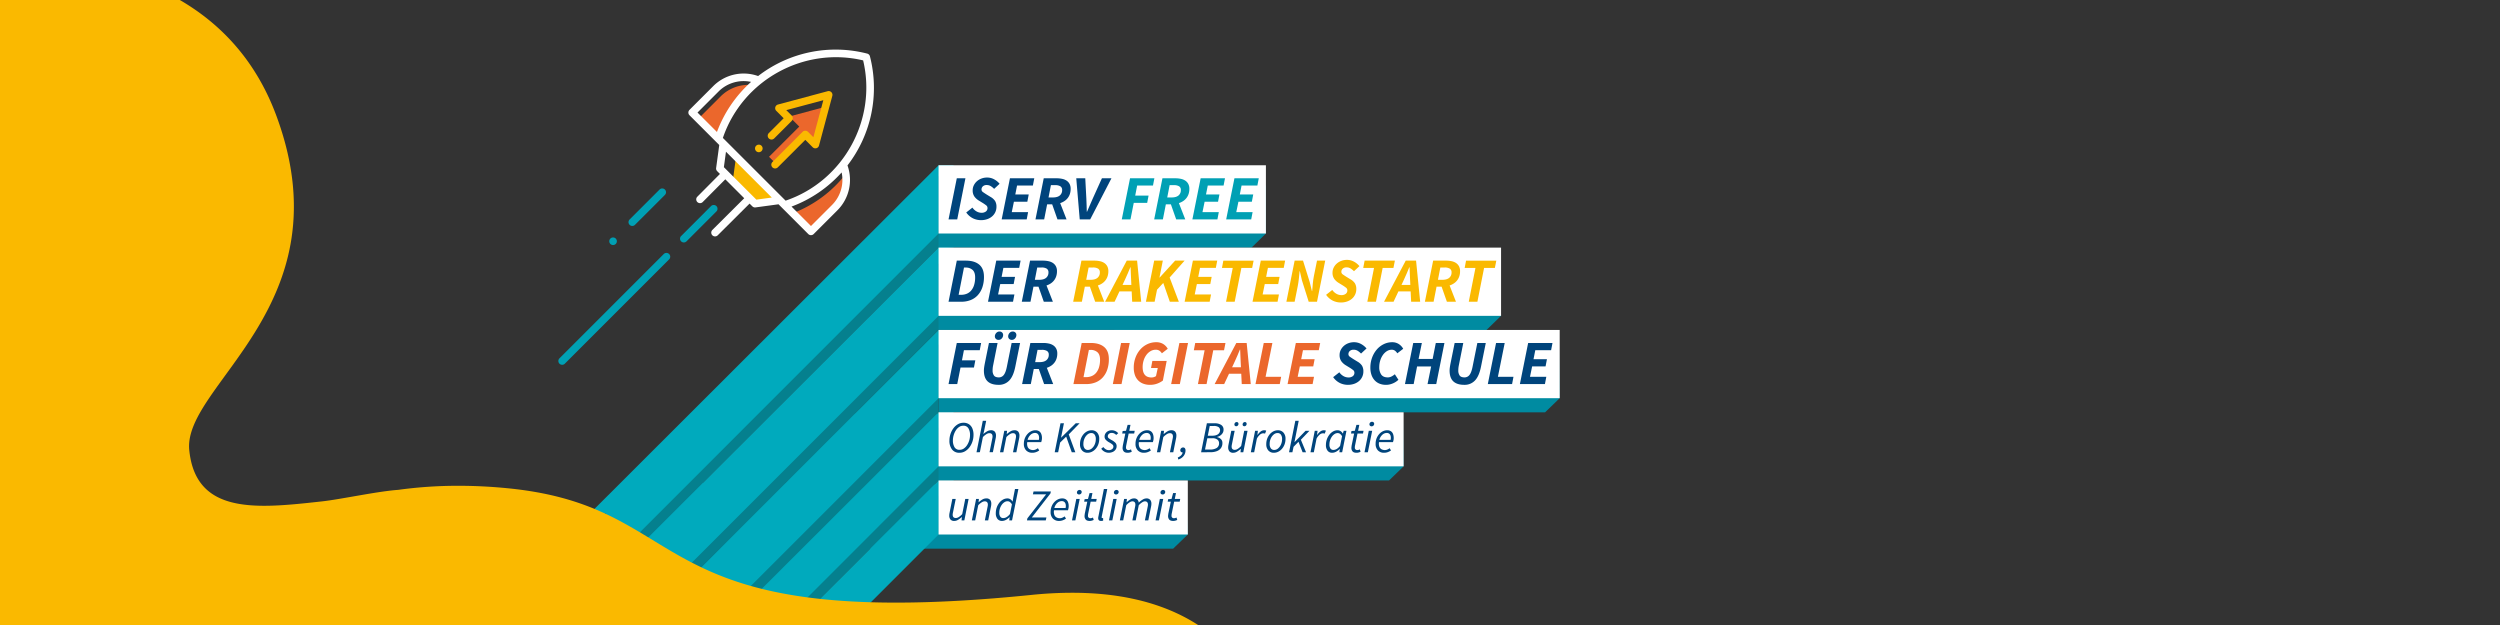 <svg xmlns="http://www.w3.org/2000/svg" xmlns:xlink="http://www.w3.org/1999/xlink" width="2400" height="600" viewBox="0 0 2400 600"><rect x="0" y="0" width="2400" height="600" fill="#333333" stroke="none"/><defs><clipPath id="a"><rect width="2400" height="600" fill="none"/></clipPath></defs><g clip-path="url(#a)"><g><g><path d="M670,114.368l18.226,18.226,34.934-50.842a37.757,37.757,0,0,0-31.316,10.77Z" fill="#eb672c"/><path d="M761.1,204.691l17.432,17.431,22.754-22.753a37.749,37.749,0,0,0,10.632-32.319A117.409,117.409,0,0,1,761.1,204.691" fill="#eb672c"/><polygon points="748.678 192.265 706.645 150.232 703.44 173.77 725.14 195.468 748.678 192.265" fill="#fab900"/><polygon points="757.625 111.847 767.284 121.508 738.27 150.521 744.977 157.229 773.082 129.123 781.99 138.031 782.899 137.122 783.126 137.35 792.462 102.513 757.625 111.847" fill="#eb672c"/><path d="M754.617,192.48l-.434.149-60.222-60.222.15-.433c19.029-55.308,77.808-87.48,134.5-74,13.48,56.7-18.689,115.475-74,134.505m44.1,4.318-20.183,20.183-18.662-18.663a121.154,121.154,0,0,0,48.093-32.766,34,34,0,0,1-9.248,31.246m-72.6-5.132-31.191-31.191,2.016-14.807,43.982,43.982Zm-37.843-64.949-18.663-18.662,20.182-20.183a33.993,33.993,0,0,1,31.247-9.248,121.157,121.157,0,0,0-32.766,48.093M835.138,54.065a3.635,3.635,0,0,0-2.613-2.613A121.7,121.7,0,0,0,727.788,73.006a41.246,41.246,0,0,0-43.138,9.723L661.9,105.482a3.642,3.642,0,0,0,0,5.144l25.319,25.316v0l3.265,3.264-3,22.071a3.636,3.636,0,0,0,1.032,3.062l2.644,2.645L669.43,188.84a3.636,3.636,0,0,0,5.157,5.127l21.707-21.839L714.463,190.3l-30.616,30.48a3.637,3.637,0,0,0,5.131,5.155l30.628-30.494,2.642,2.643a3.638,3.638,0,0,0,2.571,1.064,3.542,3.542,0,0,0,.491-.033l22.071-3,3.266,3.266h0L775.965,224.7a3.639,3.639,0,0,0,5.143,0l22.753-22.754a41.244,41.244,0,0,0,9.723-43.139A121.684,121.684,0,0,0,835.138,54.065" fill="#fff"/><path d="M794.588,87.548l-47.722,12.787a3.638,3.638,0,0,0-1.631,6.085l7.09,7.089-14.286,14.285a3.637,3.637,0,0,0,5.143,5.143l16.856-16.858a3.635,3.635,0,0,0,0-5.141l-5.207-5.207L790.388,96.2l-9.528,35.555-5.206-5.207a3.642,3.642,0,0,0-5.143,0L741.5,155.567a3.637,3.637,0,0,0,5.142,5.144l26.442-26.445,7.09,7.089a3.634,3.634,0,0,0,6.082-1.629L799.04,92a3.636,3.636,0,0,0-4.452-4.454" fill="#fab900"/><path d="M687.749,197.843a3.635,3.635,0,0,0-5.141,0l-28.695,28.694a3.636,3.636,0,1,0,5.142,5.142l28.694-28.695a3.635,3.635,0,0,0,0-5.141" fill="#00a0b4"/><path d="M642.354,243.869a3.635,3.635,0,0,0-5.141,0L537.092,343.99a3.635,3.635,0,1,0,5.141,5.141L642.354,249.01a3.635,3.635,0,0,0,0-5.141" fill="#00a0b4"/><path d="M726.087,139.746l-.031.026a3.636,3.636,0,1,0,4.857,5.412l.031-.027a3.636,3.636,0,0,0-4.857-5.411" fill="#fab900"/><path d="M638.306,181.971a3.635,3.635,0,0,0-5.141,0L604.47,210.665a3.636,3.636,0,1,0,5.142,5.141l28.694-28.694a3.635,3.635,0,0,0,0-5.141" fill="#00a0b4"/><path d="M588.545,235.238a3.638,3.638,0,1,0-2.57-1.065,3.65,3.65,0,0,0,2.57,1.065" fill="#00a0b4"/></g><g><polygon points="1346.849 401.656 1347.462 447.692 1333.448 461.268 751.209 461.268 751.142 396.263 1346.849 401.656" fill="#008ba1"/><polygon points="581.772 526.737 1126.193 526.737 1140.299 513.122 1138.204 466.674 646.741 463.397 581.772 526.737" fill="#008ba1"/><polygon points="901 329.587 581.772 648.368 581.772 663.655 915.718 329.587 901 329.587" fill="#fab900"/><polygon points="581.772 729.606 581.772 780.211 901.025 461.23 901.025 411.575 581.772 729.606" fill="#05808e"/><polygon points="581.772 674.32 581.772 720.094 901.017 395.795 901.025 356.289 581.772 674.32" fill="#05808e"/><polygon points="581.772 540.845 581.772 556.664 917.433 221.415 901.948 221.023 581.772 540.845" fill="#05808e"/><polygon points="561.772 497.464 561.772 512.752 915.718 158.685 901.019 158.662 561.772 497.464" fill="#00aabd"/><polygon points="581.772 528.143 581.772 543.523 901.126 224.061 901.948 208.322 581.772 528.143" fill="#00aabd"/><polygon points="581.772 488.334 581.772 539.801 906.931 214.643 906.931 169.129 906.931 163.175 581.772 488.334" fill="#00aabd"/><polygon points="901 316.708 581.772 635.489 581.772 650.776 915.718 316.708 901 316.708" fill="#00aabd"/><polygon points="581.772 686.166 581.772 701.578 902.424 380.852 901.948 366.346 581.772 686.166" fill="#00aabd"/><polygon points="581.772 646.357 581.772 697.825 906.931 372.666 906.931 327.152 906.931 321.198 581.772 646.357" fill="#00aabd"/><polygon points="581.772 584.976 581.772 636.238 905.582 312.182 907.727 264.976 907.727 259.022 581.772 584.976" fill="#05808e"/><polygon points="581.772 556.475 581.772 571.735 915.718 237.667 902.267 236.459 581.772 556.475" fill="#00aabd"/><polygon points="581.772 607.126 581.772 622.533 907.99 296.234 901.948 287.305 581.772 607.126" fill="#00aabd"/><polygon points="581.772 567.317 581.772 618.784 906.931 293.626 906.931 248.112 906.931 242.158 581.772 567.317" fill="#00aabd"/><polygon points="901.017 395.795 581.772 714.584 581.772 729.862 915.718 395.795 901.017 395.795" fill="#00aabd"/><polygon points="581.772 715.768 581.772 767.093 901.017 447.693 901.271 402.222 901.271 396.269 581.772 715.768" fill="#00aabd"/><polygon points="901.025 461.229 581.772 780.022 581.772 795.297 915.718 461.229 901.025 461.229" fill="#00aabd"/><polygon points="581.772 781.202 581.772 832.53 901.025 513.122 901.271 467.657 901.271 461.703 581.772 781.202" fill="#00aabd"/><polygon points="1215.271 178.155 1215.271 224.202 1201.449 237.742 901.017 237.742 901.017 169.128 1215.271 178.155" fill="#008ba1"/><polygon points="1439.825 257.223 1441.013 303.207 1427.007 316.81 901.017 316.747 901.045 253.221 1439.825 257.223" fill="#008ba1"/><polygon points="1496.672 336.223 1497.303 382.259 1483.271 395.835 901.017 395.795 901.025 330.829 1496.672 336.223" fill="#008ba1"/><rect x="901.016" y="158.658" width="314.256" height="65.505" fill="#fff"/><g><path d="M910.594,210.619l7.928-39.461h8.292l-7.868,39.461Z" fill="#00447c"/><path d="M941.7,211.345a17.747,17.747,0,0,1-7.535-1.695,17.125,17.125,0,0,1-6.567-5.688l5.931-4.661a11.743,11.743,0,0,0,3.9,3.632,9.673,9.673,0,0,0,4.872,1.331,6.564,6.564,0,0,0,4.115-1.21A3.969,3.969,0,0,0,948,199.725a3.153,3.153,0,0,0-1.241-2.572,36.459,36.459,0,0,0-3.359-2.33l-3.752-2.3a14.329,14.329,0,0,1-4.3-3.964,10.142,10.142,0,0,1-1.574-5.9,10.587,10.587,0,0,1,1.09-4.751,12.781,12.781,0,0,1,2.935-3.874,13.811,13.811,0,0,1,4.388-2.632,15.18,15.18,0,0,1,5.447-.969,13.9,13.9,0,0,1,6.6,1.634,18.077,18.077,0,0,1,5.386,4.358l-5.265,4.9a16.873,16.873,0,0,0-3.208-2.632,7.158,7.158,0,0,0-3.874-1.06,5.19,5.19,0,0,0-3.722,1.241,3.987,3.987,0,0,0-1.3,3,2.946,2.946,0,0,0,1.332,2.481q1.331.969,3.631,2.421l3.873,2.361a12.312,12.312,0,0,1,4.207,3.843,10.374,10.374,0,0,1,1.3,5.538,11.965,11.965,0,0,1-4.055,9.108,14.276,14.276,0,0,1-4.691,2.723A17.908,17.908,0,0,1,941.7,211.345Z" fill="#00447c"/><path d="M961.613,210.619l7.928-39.461H992.9l-1.332,6.961H976.38l-1.7,8.594h12.892l-1.332,6.96H973.354l-2.058,9.986h15.675l-1.331,6.96Z" fill="#00447c"/><path d="M994.052,210.619l7.929-39.461h12.346a25.122,25.122,0,0,1,5.386.545,12.193,12.193,0,0,1,4.267,1.755,8.666,8.666,0,0,1,2.815,3.147,9.829,9.829,0,0,1,1.028,4.661,15.372,15.372,0,0,1-.756,4.993,12.953,12.953,0,0,1-5.265,6.809,17.278,17.278,0,0,1-4.025,1.936l6.112,15.615h-8.715l-5.084-14.465h-4.841l-2.845,14.465Zm12.528-21.062h4.176q4.418,0,6.658-1.906a6.445,6.445,0,0,0,2.239-5.175,3.986,3.986,0,0,0-1.7-3.631,9.1,9.1,0,0,0-4.9-1.09h-4.176Z" fill="#00447c"/><path d="M1036.538,210.619l-3.329-39.461h8.655l1.029,19.428q.12,3.148.242,6.294t.182,6.355h.242q1.391-3.207,2.753-6.355t2.754-6.294l8.776-19.428h9.139l-20.4,39.461Z" fill="#00447c"/></g><g><path d="M1076.908,210.619l7.929-39.461H1108.2l-1.331,6.961h-15.191L1089.8,187.8h12.83l-1.331,6.96h-12.891l-3.148,15.857Z" fill="#00a0b4"/><path d="M1108.016,210.619l7.929-39.461h12.346a25.131,25.131,0,0,1,5.387.545,12.2,12.2,0,0,1,4.267,1.755,8.672,8.672,0,0,1,2.814,3.147,9.829,9.829,0,0,1,1.029,4.661,15.371,15.371,0,0,1-.757,4.993,12.953,12.953,0,0,1-5.265,6.809,17.24,17.24,0,0,1-4.025,1.936l6.113,15.615h-8.715l-5.084-14.465h-4.842l-2.845,14.465Zm12.528-21.062h4.177q4.416,0,6.657-1.906a6.445,6.445,0,0,0,2.239-5.175,3.985,3.985,0,0,0-1.694-3.631,9.106,9.106,0,0,0-4.9-1.09h-4.176Z" fill="#00a0b4"/><path d="M1144.692,210.619l7.929-39.461h23.361l-1.331,6.961H1159.46l-1.695,8.594h12.891l-1.331,6.96h-12.891l-2.058,9.986h15.675l-1.331,6.96Z" fill="#00a0b4"/><path d="M1177.132,210.619l7.928-39.461h23.362l-1.332,6.961H1191.9l-1.694,8.594H1203.1l-1.332,6.96h-12.891l-2.058,9.986h15.675l-1.331,6.96Z" fill="#00a0b4"/></g><rect x="901.016" y="237.707" width="540.002" height="65.505" fill="#fff"/><g><path d="M910.594,289.667l7.928-39.46h8.655q8.29,0,12.861,3.813t4.569,11.681a30.436,30.436,0,0,1-1.6,10.288,21.324,21.324,0,0,1-4.478,7.535,18.413,18.413,0,0,1-6.87,4.6,23.972,23.972,0,0,1-8.715,1.543Zm9.683-6.657h2.482a13.894,13.894,0,0,0,5.295-1,11.085,11.085,0,0,0,4.237-3.056,14.871,14.871,0,0,0,2.814-5.235,24.337,24.337,0,0,0,1.029-7.475q0-4.9-2.481-7.141a9.565,9.565,0,0,0-6.658-2.24h-1.573Z" fill="#00447c"/><path d="M948.48,289.667l7.929-39.46H979.77l-1.331,6.96H963.248l-1.7,8.594h12.891l-1.331,6.96H960.222l-2.058,9.986h15.675l-1.331,6.96Z" fill="#00447c"/><path d="M980.92,289.667l7.928-39.46H1001.2a25.058,25.058,0,0,1,5.386.545,12.182,12.182,0,0,1,4.267,1.755,8.638,8.638,0,0,1,2.814,3.147,9.813,9.813,0,0,1,1.029,4.66,15.367,15.367,0,0,1-.756,4.993,12.938,12.938,0,0,1-5.266,6.809,17.242,17.242,0,0,1-4.025,1.937l6.113,15.614h-8.715L996.958,275.2h-4.841l-2.845,14.465Zm12.528-21.061h4.176q4.417,0,6.657-1.907a6.442,6.442,0,0,0,2.24-5.174,3.988,3.988,0,0,0-1.695-3.632,9.1,9.1,0,0,0-4.9-1.089h-4.176Z" fill="#00447c"/></g><g><path d="M1030.246,289.667l7.928-39.46h12.347a25.065,25.065,0,0,1,5.386.545,12.182,12.182,0,0,1,4.267,1.755,8.638,8.638,0,0,1,2.814,3.147,9.813,9.813,0,0,1,1.029,4.66,15.367,15.367,0,0,1-.756,4.993,12.951,12.951,0,0,1-5.266,6.809,17.242,17.242,0,0,1-4.025,1.937l6.113,15.614h-8.715l-5.084-14.465h-4.841l-2.845,14.465Zm12.528-21.061h4.176q4.417,0,6.657-1.907a6.442,6.442,0,0,0,2.24-5.174,3.988,3.988,0,0,0-1.695-3.632,9.1,9.1,0,0,0-4.9-1.089h-4.176Z" fill="#fab900"/><path d="M1060.869,289.667l20.82-39.46h9.926l3.934,39.46h-8.655l-.484-9.925h-11.742l-4.66,9.925Zm19.186-21.364-2.421,5.2h8.473l-.242-5.2q-.121-2.906-.242-5.75t-.242-5.991h-.242q-1.272,3.086-2.482,5.931T1080.055,268.3Z" fill="#fab900"/><path d="M1100.087,289.667l7.929-39.46h8.291l-3.208,16.22h.182l14.828-16.22h9.078l-14.344,16.22,8.837,23.24h-8.655l-6.294-18.035-5.992,6.475-2.3,11.56Z" fill="#fab900"/><path d="M1137.247,289.667l7.928-39.46h23.362l-1.332,6.96h-15.191l-1.694,8.594h12.891l-1.332,6.96h-12.891l-2.058,9.986h15.676l-1.332,6.96Z" fill="#fab900"/><path d="M1177.01,289.667l6.415-32.439h-10.35l1.332-7.021h29.051l-1.392,7.021h-10.35l-6.415,32.439Z" fill="#fab900"/><path d="M1202.428,289.667l7.929-39.46h23.362l-1.332,6.96H1217.2l-1.695,8.594h12.891l-1.331,6.96H1214.17l-2.058,9.986h15.675l-1.331,6.96Z" fill="#fab900"/><path d="M1234.929,289.667l7.928-39.46h8.049l6.416,20.577,2.118,8.655h.242q.182-1.512.3-3.329t.3-3.661q.181-1.846.424-3.722t.605-3.571l3.026-14.949h7.868l-7.868,39.46h-7.989l-6.475-20.517-2-8.775h-.242q-.3,3.328-.7,7.02t-1.059,7.142l-3.026,15.13Z" fill="#fab900"/><path d="M1287.158,290.393a17.767,17.767,0,0,1-7.535-1.694,17.124,17.124,0,0,1-6.566-5.689l5.931-4.66a11.747,11.747,0,0,0,3.9,3.631,9.679,9.679,0,0,0,4.872,1.331,6.567,6.567,0,0,0,4.116-1.21,3.968,3.968,0,0,0,1.573-3.329,3.157,3.157,0,0,0-1.24-2.572,36.459,36.459,0,0,0-3.359-2.33l-3.753-2.3a14.341,14.341,0,0,1-4.3-3.964,10.147,10.147,0,0,1-1.573-5.9,10.6,10.6,0,0,1,1.089-4.751,12.792,12.792,0,0,1,2.936-3.873,13.813,13.813,0,0,1,4.388-2.633,15.18,15.18,0,0,1,5.447-.968,13.883,13.883,0,0,1,6.6,1.634,18.065,18.065,0,0,1,5.387,4.357l-5.266,4.9a16.874,16.874,0,0,0-3.207-2.633,7.157,7.157,0,0,0-3.874-1.059,5.184,5.184,0,0,0-3.722,1.241,3.985,3.985,0,0,0-1.3,3,2.946,2.946,0,0,0,1.332,2.482q1.329.969,3.631,2.421l3.873,2.36a12.322,12.322,0,0,1,4.207,3.843,10.383,10.383,0,0,1,1.3,5.538,11.97,11.97,0,0,1-4.055,9.108,14.3,14.3,0,0,1-4.691,2.724A17.91,17.91,0,0,1,1287.158,290.393Z" fill="#fab900"/><path d="M1312.638,289.667l6.415-32.439H1308.7l1.331-7.021h29.051l-1.392,7.021h-10.349l-6.416,32.439Z" fill="#fab900"/><path d="M1328.676,289.667l20.819-39.46h9.926l3.934,39.46H1354.7l-.484-9.925h-11.741l-4.661,9.925Zm19.185-21.364-2.421,5.2h8.473l-.242-5.2q-.122-2.906-.242-5.75t-.242-5.991h-.242q-1.272,3.086-2.481,5.931T1347.861,268.3Z" fill="#fab900"/><path d="M1367.894,289.667l7.928-39.46h12.346a25.068,25.068,0,0,1,5.387.545,12.182,12.182,0,0,1,4.267,1.755,8.647,8.647,0,0,1,2.814,3.147,9.813,9.813,0,0,1,1.029,4.66,15.367,15.367,0,0,1-.757,4.993,12.943,12.943,0,0,1-5.265,6.809,17.262,17.262,0,0,1-4.025,1.937l6.113,15.614h-8.716l-5.083-14.465h-4.842l-2.844,14.465Zm12.527-21.061h4.177q4.416,0,6.657-1.907a6.444,6.444,0,0,0,2.239-5.174,3.987,3.987,0,0,0-1.694-3.632,9.109,9.109,0,0,0-4.9-1.089h-4.176Z" fill="#fab900"/><path d="M1410.016,289.667l6.415-32.439h-10.349l1.332-7.021h29.05l-1.392,7.021h-10.349l-6.415,32.439Z" fill="#fab900"/></g><rect x="901.016" y="316.756" width="596.286" height="65.505" fill="#fff"/><g><path d="M910.594,368.716l7.928-39.461h23.362l-1.332,6.961H925.361l-1.876,9.683h12.831l-1.332,6.96H922.093l-3.147,15.857Z" fill="#00447c"/><path d="M945.333,349.349l4.055-20.094h8.292l-4.3,21.607q-.243,1.212-.363,2.36a21.051,21.051,0,0,0-.121,2.24,8.292,8.292,0,0,0,1.331,5.083q1.33,1.757,4.66,1.756a5.817,5.817,0,0,0,4.721-2.331q1.875-2.328,2.965-7.837l4.6-22.878h8.11l-4.6,22.757q-1.815,9.078-5.779,13.254a13.512,13.512,0,0,1-10.259,4.176q-7.022,0-10.561-3.359t-3.54-10.379a22.341,22.341,0,0,1,.241-3.057Q945.029,350.922,945.333,349.349Zm13.255-23.059a3.523,3.523,0,0,1-2.512-.938,3.357,3.357,0,0,1-1-2.572,4.234,4.234,0,0,1,.333-1.6,4.958,4.958,0,0,1,.938-1.483,4.6,4.6,0,0,1,1.423-1.059,4.06,4.06,0,0,1,1.785-.394,3.545,3.545,0,0,1,2.421.908,3.217,3.217,0,0,1,1.029,2.542,4.758,4.758,0,0,1-1.241,3.147A3.991,3.991,0,0,1,958.588,326.29Zm12.709,0a3.444,3.444,0,0,1-2.451-.938,3.357,3.357,0,0,1-1-2.572,4.234,4.234,0,0,1,.333-1.6,5.316,5.316,0,0,1,.908-1.483,4.267,4.267,0,0,1,1.392-1.059,4.067,4.067,0,0,1,1.786-.394,3.542,3.542,0,0,1,2.42.908,3.214,3.214,0,0,1,1.029,2.542,4.753,4.753,0,0,1-1.241,3.147A3.989,3.989,0,0,1,971.3,326.29Z" fill="#00447c"/><path d="M981.222,368.716l7.929-39.461H1001.5a25.115,25.115,0,0,1,5.386.545,12.193,12.193,0,0,1,4.267,1.755,8.666,8.666,0,0,1,2.815,3.147,9.829,9.829,0,0,1,1.029,4.661,15.371,15.371,0,0,1-.757,4.993,12.953,12.953,0,0,1-5.265,6.809,17.278,17.278,0,0,1-4.025,1.936l6.113,15.615h-8.716l-5.084-14.465h-4.841l-2.845,14.465Zm12.528-21.062h4.176q4.417,0,6.658-1.906a6.445,6.445,0,0,0,2.239-5.175,3.986,3.986,0,0,0-1.695-3.631,9.1,9.1,0,0,0-4.9-1.09H996.05Z" fill="#00447c"/></g><g><path d="M1030.488,368.716l7.928-39.461h8.655q8.291,0,12.861,3.814t4.569,11.68a30.468,30.468,0,0,1-1.6,10.289,21.335,21.335,0,0,1-4.479,7.535,18.409,18.409,0,0,1-6.869,4.6,23.981,23.981,0,0,1-8.716,1.543Zm9.684-6.657h2.481a13.9,13.9,0,0,0,5.3-1,11.074,11.074,0,0,0,4.236-3.057,14.863,14.863,0,0,0,2.814-5.235,24.326,24.326,0,0,0,1.029-7.474q0-4.9-2.481-7.142a9.567,9.567,0,0,0-6.658-2.239h-1.573Z" fill="#eb672c"/><path d="M1068.314,368.716l7.928-39.461h8.292l-7.868,39.461Z" fill="#eb672c"/><path d="M1104.021,369.442a18.045,18.045,0,0,1-6.536-1.12,13.382,13.382,0,0,1-4.933-3.237,13.965,13.965,0,0,1-3.086-5.175,21.3,21.3,0,0,1-1.059-6.99,27.417,27.417,0,0,1,1.634-9.533,24.518,24.518,0,0,1,4.509-7.746,21.109,21.109,0,0,1,6.839-5.205,19.632,19.632,0,0,1,8.624-1.907,12.457,12.457,0,0,1,6.567,1.665,12.594,12.594,0,0,1,4.448,4.63l-5.628,4.357a8.416,8.416,0,0,0-2.512-2.6,6.123,6.123,0,0,0-3.3-.848,9.84,9.84,0,0,0-5.054,1.362,13.328,13.328,0,0,0-4.025,3.662,17.772,17.772,0,0,0-2.633,5.326,21.114,21.114,0,0,0-.937,6.294,17.037,17.037,0,0,0,.453,4.115,8.422,8.422,0,0,0,1.483,3.148,6.52,6.52,0,0,0,2.663,2.027,10.011,10.011,0,0,0,3.934.7,7.51,7.51,0,0,0,2.33-.363,7.175,7.175,0,0,0,1.967-.968l1.695-7.747h-6.476l1.271-6.779H1120l-3.631,18.823a21.2,21.2,0,0,1-5.447,2.935A19.5,19.5,0,0,1,1104.021,369.442Z" fill="#eb672c"/><path d="M1124.3,368.716l7.928-39.461h8.292l-7.868,39.461Z" fill="#eb672c"/><path d="M1150.017,368.716l6.416-32.44h-10.35l1.332-7.021h29.051l-1.393,7.021h-10.349l-6.415,32.44Z" fill="#eb672c"/><path d="M1166.055,368.716l20.82-39.461h9.925l3.934,39.461h-8.654l-.484-9.926h-11.742l-4.66,9.926Zm19.186-21.365-2.421,5.206h8.473l-.242-5.206q-.121-2.9-.242-5.749t-.242-5.992h-.242q-1.272,3.087-2.482,5.932T1185.241,347.351Z" fill="#eb672c"/><path d="M1205.273,368.716l7.928-39.461h8.292l-6.536,32.5h14.949l-1.332,6.96Z" fill="#eb672c"/><path d="M1236.079,368.716l7.928-39.461h23.362l-1.332,6.961h-15.191l-1.694,8.594h12.891l-1.332,6.96H1247.82l-2.058,9.986h15.676l-1.332,6.96Z" fill="#eb672c"/></g><g><path d="M1293.94,369.442a17.753,17.753,0,0,1-7.535-1.695,17.129,17.129,0,0,1-6.566-5.688l5.931-4.661a11.733,11.733,0,0,0,3.9,3.632,9.673,9.673,0,0,0,4.872,1.331,6.566,6.566,0,0,0,4.115-1.21,3.969,3.969,0,0,0,1.574-3.329,3.155,3.155,0,0,0-1.241-2.572,36.459,36.459,0,0,0-3.359-2.33l-3.753-2.3a14.341,14.341,0,0,1-4.3-3.964,10.149,10.149,0,0,1-1.573-5.9A10.587,10.587,0,0,1,1287.1,336a12.781,12.781,0,0,1,2.935-3.874,13.811,13.811,0,0,1,4.388-2.632,15.18,15.18,0,0,1,5.447-.969,13.9,13.9,0,0,1,6.6,1.634,18.069,18.069,0,0,1,5.387,4.358l-5.265,4.9a16.873,16.873,0,0,0-3.208-2.632,7.157,7.157,0,0,0-3.873-1.06,5.187,5.187,0,0,0-3.722,1.241,3.985,3.985,0,0,0-1.3,3,2.946,2.946,0,0,0,1.332,2.481q1.329.969,3.631,2.421l3.873,2.361a12.312,12.312,0,0,1,4.207,3.843,10.374,10.374,0,0,1,1.3,5.538,11.965,11.965,0,0,1-4.055,9.108,14.282,14.282,0,0,1-4.69,2.723A17.92,17.92,0,0,1,1293.94,369.442Z" fill="#00447c"/><path d="M1330.556,369.442a16.325,16.325,0,0,1-6.2-1.12,12.881,12.881,0,0,1-4.722-3.268,14.727,14.727,0,0,1-3.025-5.2,21.061,21.061,0,0,1-1.06-6.929,27.417,27.417,0,0,1,1.635-9.533,25.184,25.184,0,0,1,4.448-7.746,20.849,20.849,0,0,1,6.657-5.205,18.336,18.336,0,0,1,8.261-1.907,11.446,11.446,0,0,1,6.144,1.665,12.765,12.765,0,0,1,4.387,4.63l-5.689,4.357a8.335,8.335,0,0,0-2.36-2.6,5.116,5.116,0,0,0-2.9-.848,8.742,8.742,0,0,0-4.721,1.362,13.391,13.391,0,0,0-3.813,3.662,18.66,18.66,0,0,0-2.572,5.326,21.115,21.115,0,0,0-.938,6.294,12.115,12.115,0,0,0,1.937,7.263q1.937,2.664,6.294,2.663a7.626,7.626,0,0,0,3.45-.848,16.46,16.46,0,0,0,3.268-2.179l3.45,5.326a19.4,19.4,0,0,1-2.118,1.695,17.38,17.38,0,0,1-2.724,1.543,19.1,19.1,0,0,1-3.3,1.15A15.293,15.293,0,0,1,1330.556,369.442Z" fill="#00447c"/><path d="M1348.772,368.716l7.928-39.461h8.292l-3.147,15.313h13.5l3.027-15.313h8.291l-7.868,39.461h-8.352l3.45-16.886h-13.5l-3.267,16.886Z" fill="#00447c"/><path d="M1392.408,349.349l4.055-20.094h8.291l-4.3,21.607q-.242,1.212-.363,2.36a21.317,21.317,0,0,0-.121,2.24,8.3,8.3,0,0,0,1.331,5.083q1.332,1.757,4.661,1.756a5.815,5.815,0,0,0,4.72-2.331q1.876-2.328,2.966-7.837l4.6-22.878h8.11l-4.6,22.757q-1.815,9.078-5.78,13.254a13.509,13.509,0,0,1-10.258,4.176q-7.022,0-10.561-3.359t-3.541-10.379a22.356,22.356,0,0,1,.242-3.057Q1392.1,350.922,1392.408,349.349Z" fill="#00447c"/><path d="M1428.3,368.716l7.928-39.461h8.292l-6.537,32.5h14.949l-1.331,6.96Z" fill="#00447c"/><path d="M1459.1,368.716l7.928-39.461h23.362l-1.332,6.961H1473.87l-1.694,8.594h12.891l-1.332,6.96h-12.891l-2.058,9.986h15.676l-1.332,6.96Z" fill="#00447c"/></g><rect x="901.016" y="395.804" width="446.448" height="51.887" fill="#fff"/><g><path d="M921.058,434.656a8.491,8.491,0,0,1-7.139-3.2,13.424,13.424,0,0,1-2.478-8.452,20.329,20.329,0,0,1,.974-6.227,19.062,19.062,0,0,1,2.8-5.529,14.408,14.408,0,0,1,4.3-3.94,10.523,10.523,0,0,1,5.444-1.462,9.234,9.234,0,0,1,5.274,1.441,8.926,8.926,0,0,1,3.241,4.046,15.639,15.639,0,0,1,1.1,6.121,20.536,20.536,0,0,1-.975,6.249,18.993,18.993,0,0,1-2.8,5.55,14.5,14.5,0,0,1-4.279,3.94A10.483,10.483,0,0,1,921.058,434.656Zm.169-2.839a7.039,7.039,0,0,0,4.089-1.271,11.394,11.394,0,0,0,3.156-3.347,17.748,17.748,0,0,0,2.034-4.554,17.476,17.476,0,0,0,.72-4.893,12.2,12.2,0,0,0-1.568-6.588,5.354,5.354,0,0,0-4.872-2.478,7.126,7.126,0,0,0-4.088,1.25,11.137,11.137,0,0,0-3.156,3.325,18.181,18.181,0,0,0-2.754,9.49,12.346,12.346,0,0,0,1.546,6.566A5.328,5.328,0,0,0,921.227,431.817Z" fill="#00447c"/><path d="M937.453,434.147l6.016-30.164h3.262l-2.033,9.956-.678,2.584h.169a23.036,23.036,0,0,1,3.474-2.478,7.154,7.154,0,0,1,3.6-1,4.582,4.582,0,0,1,3.75,1.377,5.768,5.768,0,0,1,1.122,3.75,13.126,13.126,0,0,1-.339,2.838l-2.626,13.133h-3.22l2.542-12.709q.168-.847.254-1.356a6.489,6.489,0,0,0,.085-1.059q0-3.177-3.051-3.177a5.54,5.54,0,0,0-2.711.889,18.094,18.094,0,0,0-3.474,2.838l-2.923,14.574Z" fill="#00447c"/><path d="M959.991,434.147l4.11-20.589h2.669l-.3,3.092h.17a23.724,23.724,0,0,1,3.474-2.563,7.077,7.077,0,0,1,3.685-1.038,4.582,4.582,0,0,1,3.75,1.377,5.768,5.768,0,0,1,1.122,3.75,13.184,13.184,0,0,1-.338,2.838l-2.627,13.133h-3.22l2.542-12.709q.17-.847.254-1.356a6.38,6.38,0,0,0,.085-1.059q0-3.177-3.05-3.177a5.54,5.54,0,0,0-2.712.889,18.094,18.094,0,0,0-3.474,2.838l-2.923,14.574Z" fill="#00447c"/><path d="M991,434.656a7.891,7.891,0,0,1-5.868-2.246,8.639,8.639,0,0,1-2.224-6.355,14.1,14.1,0,0,1,.953-5.3,13.466,13.466,0,0,1,2.542-4.11,11.527,11.527,0,0,1,3.538-2.669,9.151,9.151,0,0,1,3.982-.932,6.3,6.3,0,0,1,3.707.975,5.58,5.58,0,0,1,2.012,2.669,10.785,10.785,0,0,1,.636,3.812,9.832,9.832,0,0,1-.255,2.267,16.309,16.309,0,0,1-.466,1.673H986.173a8.561,8.561,0,0,0,.3,4.364,4.693,4.693,0,0,0,2.1,2.478,6.5,6.5,0,0,0,3.2.785,6.018,6.018,0,0,0,2.436-.53,11.236,11.236,0,0,0,2.182-1.25l1.271,2.161A12.828,12.828,0,0,1,994.71,434,10.282,10.282,0,0,1,991,434.656Zm-4.491-12.413h10.8c.056-.311.106-.636.148-.975a8.4,8.4,0,0,0,.064-1.059,6.407,6.407,0,0,0-.381-2.224,3.675,3.675,0,0,0-1.25-1.695,3.815,3.815,0,0,0-2.351-.657,6.237,6.237,0,0,0-4.237,1.8A9.659,9.659,0,0,0,986.512,422.243Z" fill="#00447c"/><path d="M1012.523,434.147l5.551-27.791h3.3l-2.754,13.726h.127l13.939-13.726h3.728L1026,417.032l6.312,17.115h-3.431l-5.339-15-5.8,5.677-1.906,9.32Z" fill="#00447c"/><path d="M1044.128,434.656a6.842,6.842,0,0,1-5.338-2.2,8.7,8.7,0,0,1-1.991-6.058,14.872,14.872,0,0,1,.932-5.36,14.018,14.018,0,0,1,2.5-4.237,11.292,11.292,0,0,1,3.559-2.774,9.238,9.238,0,0,1,4.109-.975,6.909,6.909,0,0,1,5.359,2.2,8.645,8.645,0,0,1,2.013,6.058,14.889,14.889,0,0,1-.932,5.36,13.8,13.8,0,0,1-2.521,4.237,11.509,11.509,0,0,1-3.58,2.774A9.255,9.255,0,0,1,1044.128,434.656Zm.339-2.712a5.652,5.652,0,0,0,3.622-1.4,10.209,10.209,0,0,0,2.8-3.77,12.534,12.534,0,0,0,1.08-5.253,6.985,6.985,0,0,0-1.144-4.3,3.854,3.854,0,0,0-3.262-1.5,5.606,5.606,0,0,0-3.622,1.42,10.417,10.417,0,0,0-2.8,3.791,12.534,12.534,0,0,0-1.08,5.253,6.9,6.9,0,0,0,1.143,4.28A3.879,3.879,0,0,0,1044.467,431.944Z" fill="#00447c"/><path d="M1064.251,434.656a8.755,8.755,0,0,1-7.075-3.9l2.034-1.61a8.461,8.461,0,0,0,2.33,2.161,5.486,5.486,0,0,0,2.966.847,4.953,4.953,0,0,0,3.071-.974,2.964,2.964,0,0,0,1.292-2.457A2.585,2.585,0,0,0,1068,426.8a17.268,17.268,0,0,0-3.241-2.14,12.738,12.738,0,0,1-3.156-2.414,4.367,4.367,0,0,1-1.208-3.05,5.572,5.572,0,0,1,.932-3.2,6.459,6.459,0,0,1,2.478-2.161,7.443,7.443,0,0,1,3.411-.784,7.937,7.937,0,0,1,3.516.763,9.3,9.3,0,0,1,2.754,2.034l-1.949,1.694a6.919,6.919,0,0,0-1.885-1.4,5.382,5.382,0,0,0-2.478-.551,3.758,3.758,0,0,0-2.648.954,2.972,2.972,0,0,0-1.038,2.266,2.44,2.44,0,0,0,1.144,2.076,29.247,29.247,0,0,0,2.5,1.568,13.786,13.786,0,0,1,3.729,2.711,4.625,4.625,0,0,1,1.1,3.135,5.655,5.655,0,0,1-1.017,3.347,6.62,6.62,0,0,1-2.754,2.224A9.488,9.488,0,0,1,1064.251,434.656Z" fill="#00447c"/><path d="M1082.6,434.656q-2.712,0-3.813-1.335a4.925,4.925,0,0,1-1.1-3.241,7.747,7.747,0,0,1,.085-1.186q.084-.551.127-1.1l2.414-11.608H1077.3l.466-2.414,3.219-.212,1.526-5.677h2.753l-1.143,5.677h5.21l-.508,2.626h-5.3l-2.415,11.778a9.34,9.34,0,0,0-.127,1.525,2.222,2.222,0,0,0,2.627,2.542,3.149,3.149,0,0,0,1.144-.212c.367-.141.7-.282,1.017-.423l.72,2.33q-.678.3-1.674.614A7.289,7.289,0,0,1,1082.6,434.656Z" fill="#00447c"/><path d="M1098.185,434.656a7.89,7.89,0,0,1-5.867-2.246,8.639,8.639,0,0,1-2.224-6.355,14.081,14.081,0,0,1,.953-5.3,13.466,13.466,0,0,1,2.542-4.11,11.527,11.527,0,0,1,3.538-2.669,9.151,9.151,0,0,1,3.982-.932,6.3,6.3,0,0,1,3.707.975,5.58,5.58,0,0,1,2.012,2.669,10.785,10.785,0,0,1,.635,3.812,9.833,9.833,0,0,1-.254,2.267,16.309,16.309,0,0,1-.466,1.673h-13.387a8.574,8.574,0,0,0,.3,4.364,4.7,4.7,0,0,0,2.1,2.478,6.5,6.5,0,0,0,3.2.785,6.018,6.018,0,0,0,2.436-.53,11.236,11.236,0,0,0,2.182-1.25l1.271,2.161a12.828,12.828,0,0,1-2.944,1.546A10.283,10.283,0,0,1,1098.185,434.656Zm-4.49-12.413h10.8c.056-.311.106-.636.148-.975a8.4,8.4,0,0,0,.064-1.059,6.407,6.407,0,0,0-.381-2.224,3.682,3.682,0,0,0-1.25-1.695,3.815,3.815,0,0,0-2.351-.657,6.237,6.237,0,0,0-4.237,1.8A9.659,9.659,0,0,0,1093.7,422.243Z" fill="#00447c"/><path d="M1110.64,434.147l4.11-20.589h2.669l-.3,3.092h.17a23.724,23.724,0,0,1,3.474-2.563,7.077,7.077,0,0,1,3.685-1.038,4.582,4.582,0,0,1,3.75,1.377,5.768,5.768,0,0,1,1.122,3.75,13.184,13.184,0,0,1-.338,2.838l-2.627,13.133h-3.22l2.542-12.709q.169-.847.254-1.356a6.38,6.38,0,0,0,.085-1.059q0-3.177-3.05-3.177a5.534,5.534,0,0,0-2.711.889,18.066,18.066,0,0,0-3.475,2.838l-2.923,14.574Z" fill="#00447c"/><path d="M1131.145,441.1l-.466-1.949a8.544,8.544,0,0,0,3.2-2.033,5.572,5.572,0,0,0,1.5-2.8h-.085a2.311,2.311,0,0,1-1.568-.551,1.863,1.863,0,0,1-.635-1.483,2.746,2.746,0,0,1,.741-1.885,2.517,2.517,0,0,1,1.97-.826,2.023,2.023,0,0,1,1.695.762,3.23,3.23,0,0,1,.593,2.034,8.478,8.478,0,0,1-1.906,5.465A9.662,9.662,0,0,1,1131.145,441.1Z" fill="#00447c"/><path d="M1153.047,434.147l5.55-27.791h7.414a11.053,11.053,0,0,1,6.313,1.567,5.2,5.2,0,0,1,2.287,4.576,6.046,6.046,0,0,1-.91,3.3,7.792,7.792,0,0,1-2.33,2.373,8.83,8.83,0,0,1-2.945,1.27l-.042.17a7.913,7.913,0,0,1,3.643,1.885,4.869,4.869,0,0,1,1.483,3.749,8.112,8.112,0,0,1-1.5,5.063,8.693,8.693,0,0,1-4.131,2.9,17.645,17.645,0,0,1-5.931.932Zm3.771-2.584h4.83a11.8,11.8,0,0,0,6.312-1.461,5.115,5.115,0,0,0,2.33-4.682,4.138,4.138,0,0,0-1.631-3.41,7.471,7.471,0,0,0-4.724-1.292h-4.914Zm2.669-13.26h3.982q3.983,0,5.889-1.5a4.674,4.674,0,0,0,1.906-3.833A3.453,3.453,0,0,0,1169.8,410a7.917,7.917,0,0,0-4.6-1.059h-3.855Z" fill="#00447c"/><path d="M1183.931,434.656a4.552,4.552,0,0,1-3.728-1.4,5.711,5.711,0,0,1-1.144-3.729,10.685,10.685,0,0,1,.085-1.377q.084-.656.254-1.461l2.627-13.133h3.262l-2.584,12.709q-.169.805-.254,1.335a6.765,6.765,0,0,0-.085,1.08q0,3.177,3.05,3.177a5.48,5.48,0,0,0,2.733-.889,16.687,16.687,0,0,0,3.368-2.838l2.923-14.574h3.22l-4.109,20.589h-2.67l.339-3.135h-.169a24.916,24.916,0,0,1-3.474,2.563A6.934,6.934,0,0,1,1183.931,434.656Zm2.8-25.462a1.722,1.722,0,0,1-1.208-.445,1.605,1.605,0,0,1-.487-1.25,2.33,2.33,0,0,1,.635-1.652,2.022,2.022,0,0,1,1.526-.678,1.642,1.642,0,0,1,1.736,1.78,2.164,2.164,0,0,1-.656,1.588A2.111,2.111,0,0,1,1186.728,409.194Zm7.879,0a1.72,1.72,0,0,1-1.207-.445,1.605,1.605,0,0,1-.487-1.25,2.326,2.326,0,0,1,.636-1.652,2.018,2.018,0,0,1,1.525-.678,1.663,1.663,0,0,1,1.228.466,1.778,1.778,0,0,1,.466,1.314,2.2,2.2,0,0,1-.635,1.588A2.044,2.044,0,0,1,1194.607,409.194Z" fill="#00447c"/><path d="M1200.793,434.147l4.109-20.589h2.669l-.466,3.94h.17a13.594,13.594,0,0,1,2.838-3.157,5.5,5.5,0,0,1,3.516-1.292,4.883,4.883,0,0,1,1.949.382l-1.144,2.88a4.008,4.008,0,0,0-1.779-.338,4.974,4.974,0,0,0-3.135,1.334,12.369,12.369,0,0,0-2.923,3.834l-2.585,13.006Z" fill="#00447c"/><path d="M1222.95,434.656a6.842,6.842,0,0,1-5.338-2.2,8.7,8.7,0,0,1-1.991-6.058,14.893,14.893,0,0,1,.931-5.36,14.041,14.041,0,0,1,2.5-4.237,11.292,11.292,0,0,1,3.559-2.774,9.238,9.238,0,0,1,4.109-.975,6.914,6.914,0,0,1,5.36,2.2,8.654,8.654,0,0,1,2.011,6.058,14.889,14.889,0,0,1-.931,5.36,13.776,13.776,0,0,1-2.521,4.237,11.509,11.509,0,0,1-3.58,2.774A9.255,9.255,0,0,1,1222.95,434.656Zm.339-2.712a5.652,5.652,0,0,0,3.622-1.4,10.22,10.22,0,0,0,2.8-3.77,12.534,12.534,0,0,0,1.08-5.253,6.985,6.985,0,0,0-1.144-4.3,3.854,3.854,0,0,0-3.262-1.5,5.606,5.606,0,0,0-3.622,1.42,10.417,10.417,0,0,0-2.8,3.791,12.534,12.534,0,0,0-1.08,5.253,6.9,6.9,0,0,0,1.143,4.28A3.879,3.879,0,0,0,1223.289,431.944Z" fill="#00447c"/><path d="M1237.481,434.147l6.016-30.164h3.262l-4.067,20.462h.085l10.549-10.887h3.728l-8.219,8.6,4.957,11.989h-3.3l-3.94-10.04-4.744,4.83-1.1,5.21Z" fill="#00447c"/><path d="M1258.07,434.147l4.11-20.589h2.669l-.466,3.94h.169a13.621,13.621,0,0,1,2.839-3.157,5.5,5.5,0,0,1,3.516-1.292,4.883,4.883,0,0,1,1.949.382l-1.144,2.88a4.008,4.008,0,0,0-1.779-.338,4.974,4.974,0,0,0-3.135,1.334,12.385,12.385,0,0,0-2.924,3.834l-2.584,13.006Z" fill="#00447c"/><path d="M1278.83,434.656a5.339,5.339,0,0,1-4.322-1.928,8.407,8.407,0,0,1-1.61-5.529,16.077,16.077,0,0,1,.932-5.529,15.655,15.655,0,0,1,2.5-4.511,11.77,11.77,0,0,1,3.559-3.029,8.58,8.58,0,0,1,4.151-1.081,5.258,5.258,0,0,1,2.945.847,5.847,5.847,0,0,1,2.012,2.246h.17l.805-2.584h2.626l-4.109,20.589h-2.669l.339-3.05h-.17a13.027,13.027,0,0,1-3.347,2.563A8.015,8.015,0,0,1,1278.83,434.656Zm1.185-2.712a6.5,6.5,0,0,0,3.284-.974,11.277,11.277,0,0,0,3.2-2.966l1.865-9.193a6.615,6.615,0,0,0-1.949-2.33,3.93,3.93,0,0,0-2.246-.72,5.469,5.469,0,0,0-2.944.889,9.206,9.206,0,0,0-2.542,2.436,13.132,13.132,0,0,0-2.436,7.6,6.265,6.265,0,0,0,1.038,3.961A3.332,3.332,0,0,0,1280.015,431.944Z" fill="#00447c"/><path d="M1302.257,434.656q-2.712,0-3.813-1.335a4.92,4.92,0,0,1-1.1-3.241,7.747,7.747,0,0,1,.085-1.186q.084-.551.127-1.1l2.415-11.608h-3.008l.466-2.414,3.22-.212,1.525-5.677h2.754l-1.144,5.677h5.211l-.508,2.626h-5.3l-2.415,11.778a9.231,9.231,0,0,0-.127,1.525,2.221,2.221,0,0,0,2.626,2.542,3.15,3.15,0,0,0,1.145-.212q.549-.212,1.016-.423l.721,2.33q-.679.3-1.674.614A7.289,7.289,0,0,1,1302.257,434.656Z" fill="#00447c"/><path d="M1309.925,434.147l4.109-20.589h3.263l-4.152,20.589Zm6.821-24.868a2.306,2.306,0,0,1-1.441-.487,1.682,1.682,0,0,1-.635-1.42,2.316,2.316,0,0,1,.741-1.758,2.425,2.425,0,0,1,1.716-.7,2.222,2.222,0,0,1,1.462.509,1.764,1.764,0,0,1,.614,1.44,2.248,2.248,0,0,1-.741,1.737A2.468,2.468,0,0,1,1316.746,409.279Z" fill="#00447c"/><path d="M1328.693,434.656a7.891,7.891,0,0,1-5.868-2.246,8.639,8.639,0,0,1-2.224-6.355,14.1,14.1,0,0,1,.953-5.3,13.485,13.485,0,0,1,2.542-4.11,11.539,11.539,0,0,1,3.538-2.669,9.157,9.157,0,0,1,3.982-.932,6.3,6.3,0,0,1,3.707.975,5.58,5.58,0,0,1,2.012,2.669,10.785,10.785,0,0,1,.636,3.812,9.888,9.888,0,0,1-.254,2.267,16.309,16.309,0,0,1-.466,1.673h-13.388a8.572,8.572,0,0,0,.3,4.364,4.694,4.694,0,0,0,2.1,2.478,6.5,6.5,0,0,0,3.2.785,6.017,6.017,0,0,0,2.435-.53,11.236,11.236,0,0,0,2.182-1.25l1.271,2.161A12.807,12.807,0,0,1,1332.4,434,10.282,10.282,0,0,1,1328.693,434.656Zm-4.491-12.413h10.8q.085-.466.148-.975a8.4,8.4,0,0,0,.064-1.059,6.407,6.407,0,0,0-.381-2.224,3.668,3.668,0,0,0-1.25-1.695,3.815,3.815,0,0,0-2.351-.657,6.235,6.235,0,0,0-4.236,1.8A9.66,9.66,0,0,0,1324.2,422.243Z" fill="#00447c"/></g><rect x="901.016" y="461.235" width="239.282" height="51.887" fill="#fff"/><g><path d="M916.144,500.087a4.552,4.552,0,0,1-3.729-1.4,5.708,5.708,0,0,1-1.143-3.728,10.871,10.871,0,0,1,.084-1.377q.086-.656.254-1.461l2.627-13.133H917.5L914.915,491.7q-.169.806-.254,1.335a6.765,6.765,0,0,0-.085,1.08q0,3.177,3.05,3.177a5.48,5.48,0,0,0,2.733-.889,16.663,16.663,0,0,0,3.368-2.839l2.923-14.573h3.22l-4.109,20.589h-2.669l.339-3.135h-.17a24.916,24.916,0,0,1-3.474,2.563A6.933,6.933,0,0,1,916.144,500.087Z" fill="#00447c"/><path d="M932.963,499.578l4.109-20.589h2.669l-.3,3.092h.169a23.777,23.777,0,0,1,3.474-2.563,7.071,7.071,0,0,1,3.686-1.038,4.578,4.578,0,0,1,3.749,1.377,5.769,5.769,0,0,1,1.123,3.75,13.133,13.133,0,0,1-.339,2.838l-2.627,13.133h-3.219L948,486.869q.17-.848.255-1.356a6.491,6.491,0,0,0,.084-1.059q0-3.177-3.05-3.177a5.537,5.537,0,0,0-2.711.889A18.094,18.094,0,0,0,939.106,485l-2.924,14.574Z" fill="#00447c"/><path d="M961.9,500.087a5.34,5.34,0,0,1-4.321-1.928,8.4,8.4,0,0,1-1.61-5.529,16.053,16.053,0,0,1,.932-5.529,15.7,15.7,0,0,1,2.5-4.512,11.781,11.781,0,0,1,3.559-3.028,8.587,8.587,0,0,1,4.152-1.081,5.04,5.04,0,0,1,2.881.827,6.3,6.3,0,0,1,1.991,2.181h.127l.678-4.024,1.61-8.05h3.262l-6.1,30.164h-2.669l.339-3.05h-.169a13.045,13.045,0,0,1-3.347,2.563A8.016,8.016,0,0,1,961.9,500.087Zm1.186-2.712a6.385,6.385,0,0,0,3.262-.974,11.915,11.915,0,0,0,3.22-2.966l1.864-9.193a6.624,6.624,0,0,0-1.948-2.33,3.93,3.93,0,0,0-2.246-.72,5.467,5.467,0,0,0-2.944.889,9.192,9.192,0,0,0-2.542,2.436,13.132,13.132,0,0,0-2.436,7.605,6.259,6.259,0,0,0,1.038,3.961A3.331,3.331,0,0,0,963.084,497.375Z" fill="#00447c"/><path d="M985.876,499.578l.424-1.991,18-23.047H991.6l.594-2.753h16.649l-.423,1.948-17.879,23.047h14.023l-.635,2.8Z" fill="#00447c"/><path d="M1016.675,500.087a7.89,7.89,0,0,1-5.867-2.246,8.64,8.64,0,0,1-2.224-6.355,14.081,14.081,0,0,1,.953-5.3,13.454,13.454,0,0,1,2.542-4.11,11.535,11.535,0,0,1,3.537-2.669,9.144,9.144,0,0,1,3.983-.932,6.3,6.3,0,0,1,3.707.975,5.586,5.586,0,0,1,2.012,2.669,10.785,10.785,0,0,1,.635,3.812,9.833,9.833,0,0,1-.254,2.267,16.383,16.383,0,0,1-.466,1.673h-13.387a8.574,8.574,0,0,0,.3,4.364,4.7,4.7,0,0,0,2.1,2.478,6.5,6.5,0,0,0,3.2.785,6.018,6.018,0,0,0,2.436-.53,11.236,11.236,0,0,0,2.182-1.25l1.271,2.16a12.811,12.811,0,0,1-2.944,1.547A10.283,10.283,0,0,1,1016.675,500.087Zm-4.49-12.413h10.8c.056-.311.106-.636.148-.975a8.4,8.4,0,0,0,.064-1.059,6.407,6.407,0,0,0-.381-2.224,3.682,3.682,0,0,0-1.25-1.695,3.816,3.816,0,0,0-2.352-.657,6.237,6.237,0,0,0-4.236,1.8A9.659,9.659,0,0,0,1012.185,487.674Z" fill="#00447c"/><path d="M1029.131,499.578l4.109-20.589h3.262l-4.152,20.589Zm6.82-24.868a2.306,2.306,0,0,1-1.44-.488,1.676,1.676,0,0,1-.636-1.419,2.314,2.314,0,0,1,.742-1.758,2.425,2.425,0,0,1,1.716-.7,2.214,2.214,0,0,1,1.461.509,1.765,1.765,0,0,1,.615,1.44,2.248,2.248,0,0,1-.742,1.737A2.465,2.465,0,0,1,1035.951,474.71Z" fill="#00447c"/><path d="M1046.077,500.087q-2.712,0-3.813-1.335a4.92,4.92,0,0,1-1.1-3.241,7.747,7.747,0,0,1,.085-1.186q.084-.55.127-1.1l2.415-11.608h-3.008l.466-2.415,3.22-.211,1.525-5.677h2.754l-1.144,5.677h5.211l-.509,2.626h-5.3l-2.415,11.778a9.231,9.231,0,0,0-.127,1.525,2.221,2.221,0,0,0,2.626,2.542,3.141,3.141,0,0,0,1.144-.212q.55-.211,1.017-.423l.72,2.33q-.678.3-1.673.614A7.325,7.325,0,0,1,1046.077,500.087Z" fill="#00447c"/><path d="M1057.007,500.087q-2.754,0-2.754-2.669a7.9,7.9,0,0,1,.254-1.78l5.211-26.224h3.262l-5.3,26.394c-.029.2-.05.36-.064.487a2.994,2.994,0,0,0-.021.318q0,.762.72.762a1.443,1.443,0,0,0,.254-.021,4.264,4.264,0,0,0,.424-.106l.042,2.5a4.715,4.715,0,0,1-.889.254A6.585,6.585,0,0,1,1057.007,500.087Z" fill="#00447c"/><path d="M1064.632,499.578l4.109-20.589H1072l-4.151,20.589Zm6.821-24.868a2.307,2.307,0,0,1-1.441-.488,1.678,1.678,0,0,1-.635-1.419,2.316,2.316,0,0,1,.741-1.758,2.425,2.425,0,0,1,1.716-.7,2.216,2.216,0,0,1,1.462.509,1.764,1.764,0,0,1,.614,1.44,2.251,2.251,0,0,1-.741,1.737A2.468,2.468,0,0,1,1071.453,474.71Z" fill="#00447c"/><path d="M1075.054,499.578l4.109-20.589h2.669l-.3,3.092h.169a18.793,18.793,0,0,1,3.368-2.563,6.64,6.64,0,0,1,3.368-1.038,4.493,4.493,0,0,1,3.495,1.165,5.15,5.15,0,0,1,1.25,2.86,21.546,21.546,0,0,1,3.855-2.944,6.94,6.94,0,0,1,3.432-1.081,4.589,4.589,0,0,1,3.728,1.377,5.69,5.69,0,0,1,1.144,3.75,10.165,10.165,0,0,1-.085,1.355q-.085.636-.254,1.483l-2.627,13.133h-3.262l2.584-12.709q.169-.848.255-1.356a6.491,6.491,0,0,0,.084-1.059q0-3.177-3.007-3.177a5.292,5.292,0,0,0-2.415.889,16.364,16.364,0,0,0-3.39,2.838l-2.923,14.574h-3.22l2.542-12.709q.169-.848.255-1.356a6.491,6.491,0,0,0,.084-1.059q0-3.177-2.965-3.177a5.312,5.312,0,0,0-2.457.889A15.555,15.555,0,0,0,1081.2,485l-2.924,14.574Z" fill="#00447c"/><path d="M1109.327,499.578l4.11-20.589h3.262l-4.152,20.589Zm6.821-24.868a2.3,2.3,0,0,1-1.44-.488,1.676,1.676,0,0,1-.636-1.419,2.314,2.314,0,0,1,.742-1.758,2.421,2.421,0,0,1,1.715-.7,2.216,2.216,0,0,1,1.462.509,1.764,1.764,0,0,1,.614,1.44,2.248,2.248,0,0,1-.741,1.737A2.467,2.467,0,0,1,1116.148,474.71Z" fill="#00447c"/><path d="M1126.273,500.087q-2.71,0-3.813-1.335a4.925,4.925,0,0,1-1.1-3.241,7.747,7.747,0,0,1,.085-1.186q.084-.55.127-1.1l2.415-11.608h-3.008l.466-2.415,3.22-.211,1.525-5.677h2.753l-1.143,5.677h5.21l-.508,2.626h-5.3l-2.414,11.778a9.231,9.231,0,0,0-.127,1.525,2.221,2.221,0,0,0,2.626,2.542,3.145,3.145,0,0,0,1.144-.212q.551-.211,1.017-.423l.72,2.33q-.678.3-1.674.614A7.32,7.32,0,0,1,1126.273,500.087Z" fill="#00447c"/></g></g><path d="M1221.279,715.183s-9.769-146.126-192-146.131a386.52,386.52,0,0,0-39.043,2.06c-50.686,5.143-93.511,7.4-130.1,7.4-236.289,0-212.97-93.914-372.469-109.758-16.723-1.661-32.584-2.4-47.556-2.4a420.436,420.436,0,0,0-57.977,3.92c-19.912,1.422-55.275,9.1-72.734,11.029-19.266,2.124-38.346,4.249-55.671,4.249-38.085,0-67.677-10.269-72.032-53.376-6.364-63.007,151.388-139.323,83.375-321.705C217.272-17.712,87.966-38.7,8.353-38.7c-38.794,0-65.8,4.99-65.8,4.99l-.284,658.844,148.189-5.857L7.03,671.717Z" fill="#fab900"/></g></g></svg>